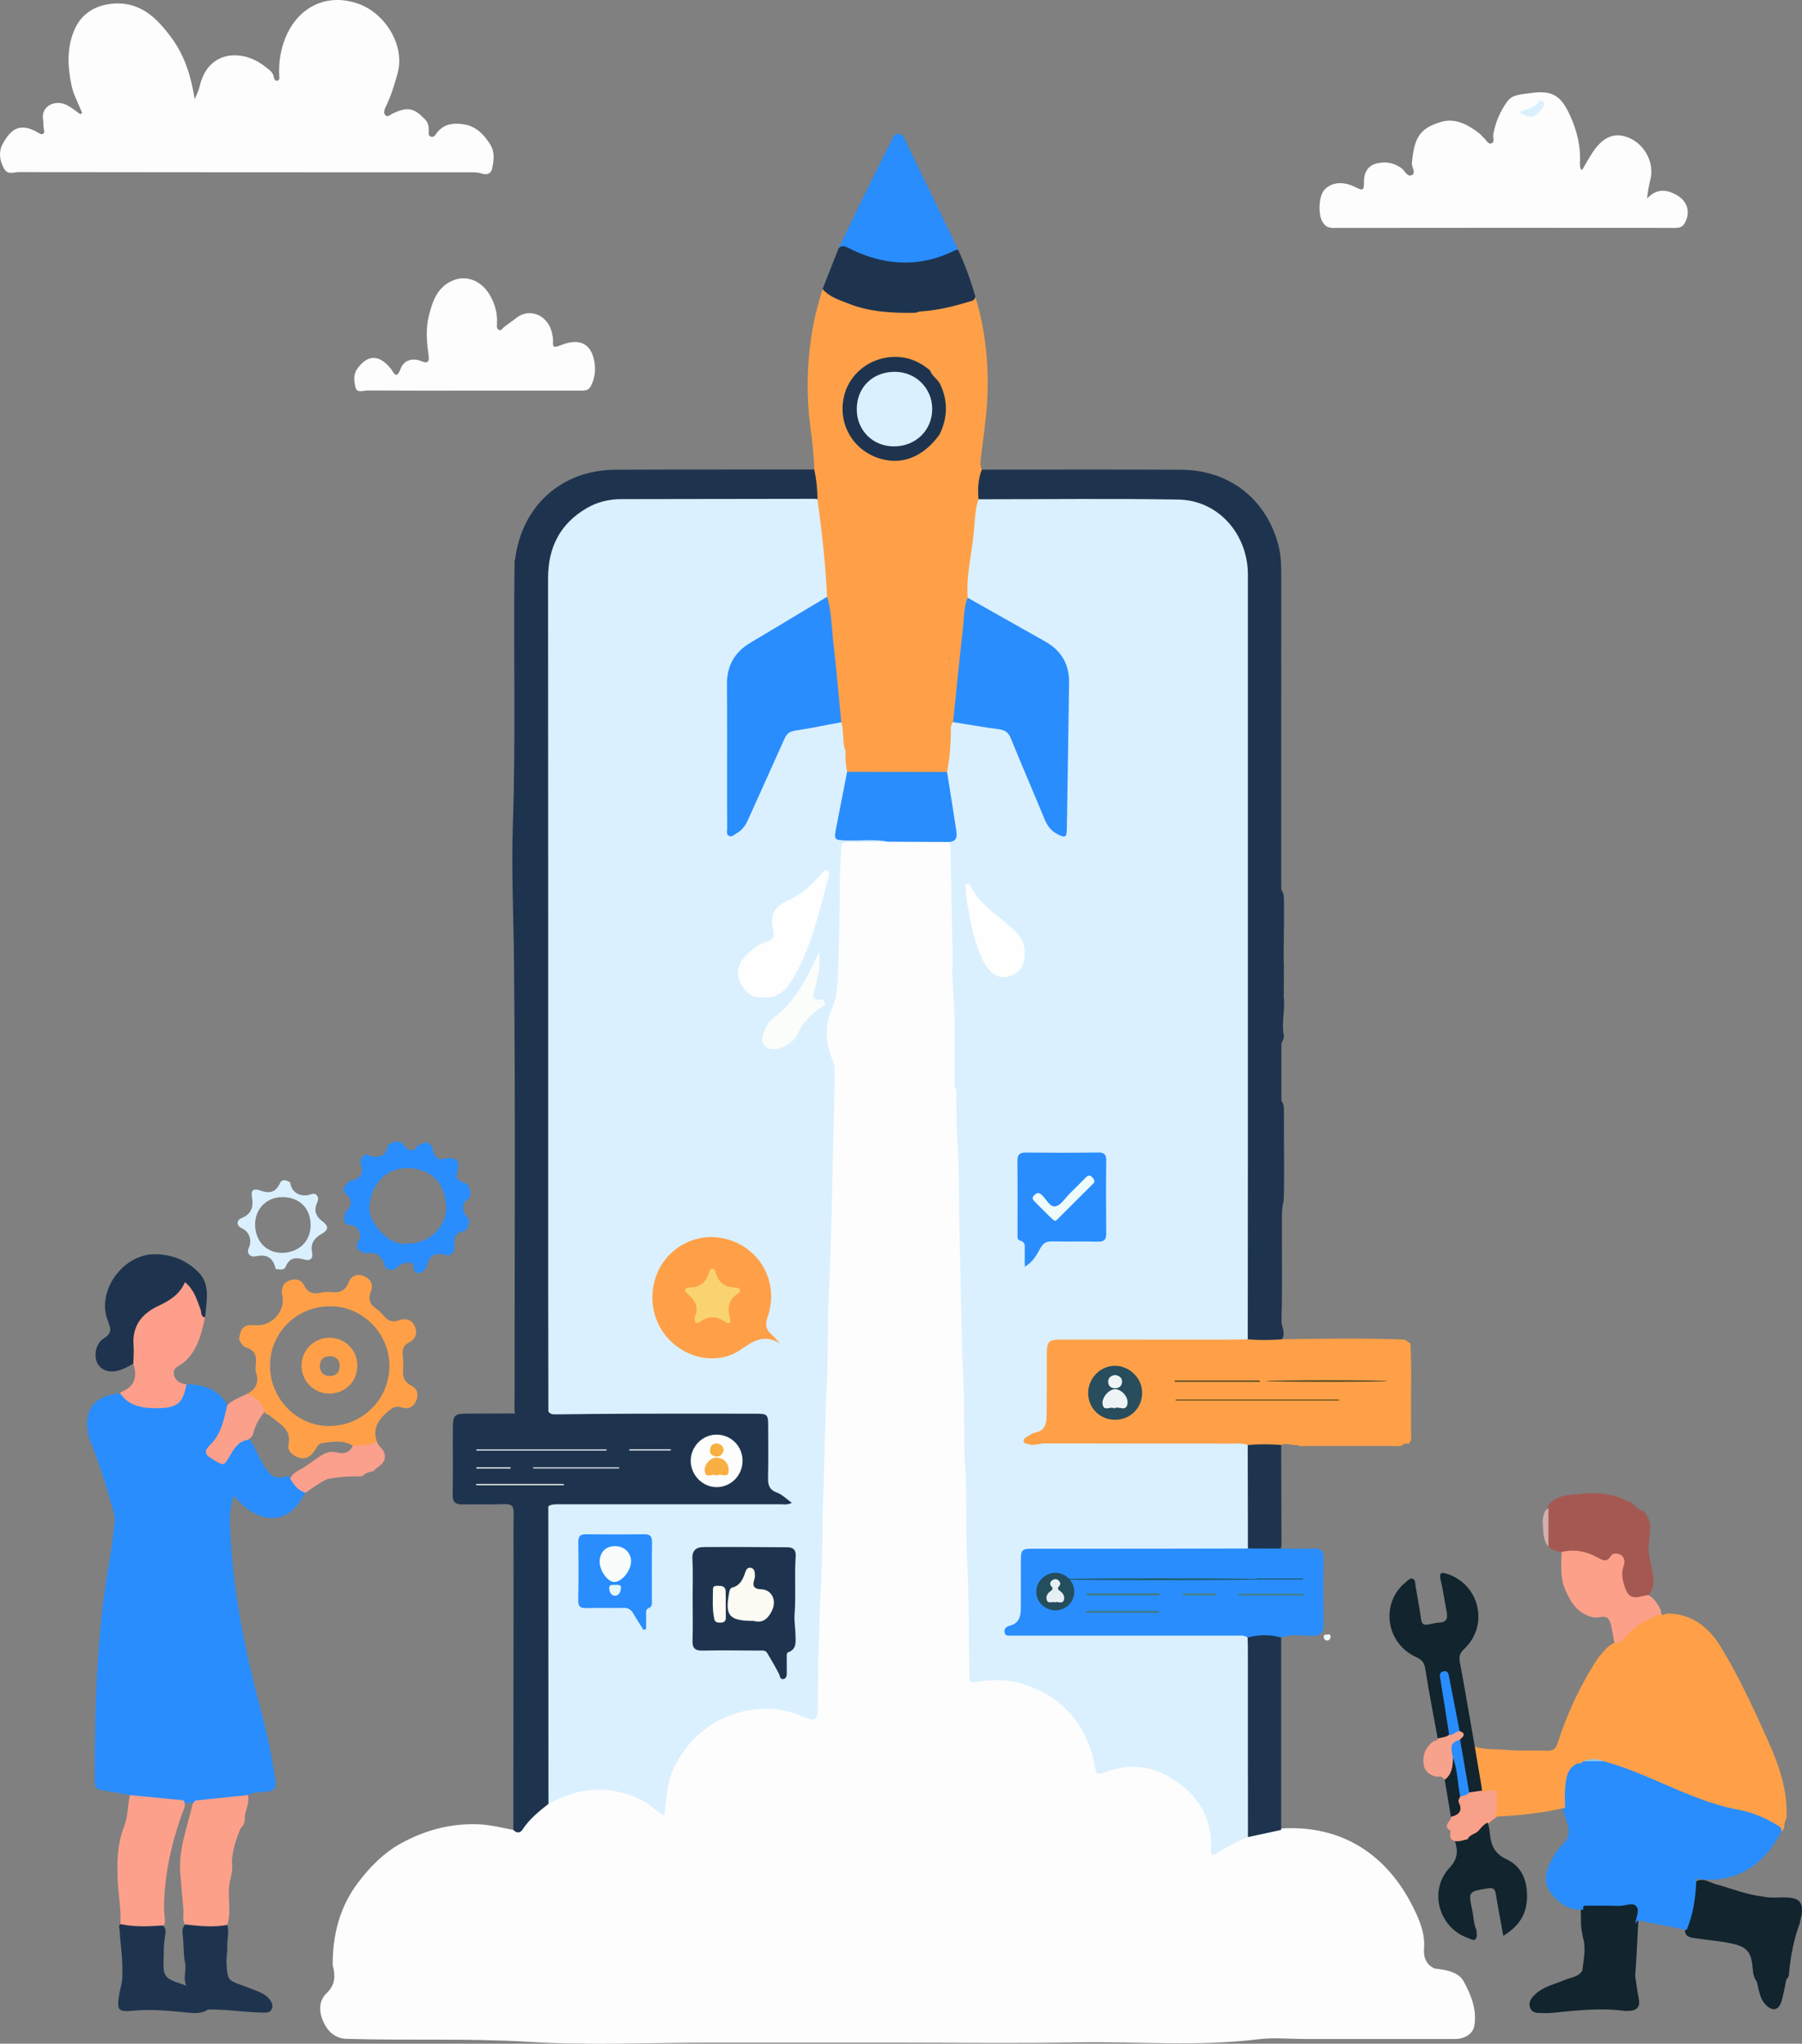 <svg width="523" height="593" viewBox="0 0 523 593" fill="none" xmlns="http://www.w3.org/2000/svg">
<rect x="0" y="0" width="523" height="593" fill="#808080" stroke="none"/>
<g clip-path="url(#clip0_6129_22361)">
<path d="M88.68 433.12C88.397 433.571 88.091 434.011 87.824 434.478C83.096 442.787 75.423 441.547 70.01 436.298C69.319 435.627 68.687 434.902 67.862 434.033C66.915 436.77 66.69 439.357 66.765 442.025C67.295 460.41 70.914 478.28 75.669 495.967C77.447 502.59 78.828 509.311 79.888 516.096C80.258 518.447 79.937 519.767 77.147 519.891C75.423 519.966 73.57 519.961 71.948 520.857C68.821 522.371 65.378 522.156 62.063 522.575C60.398 522.784 58.706 522.795 57.041 523.079C55.761 523.138 54.487 523.224 53.207 523.138C48.003 522.645 42.702 522.8 37.706 520.868C35.083 520.401 32.469 519.848 29.83 519.504C28.122 519.284 27.468 518.656 27.474 516.81C27.533 495.177 28.041 473.583 31.886 452.203C32.518 448.697 32.818 445.128 33.257 441.585C33.423 440.232 33.069 438.998 32.689 437.677C30.729 430.908 28.711 424.166 26.017 417.639C25.68 416.829 25.552 415.911 25.423 415.03C24.523 408.621 27.833 404.869 34.89 404.279C35.559 404.3 36.068 404.665 36.539 405.084C40.201 408.326 44.549 408.17 48.95 407.505C50.964 407.199 52.302 405.916 52.907 403.935C53.164 403.087 53.255 402.153 54.139 401.648C59.076 401.686 63.343 403.049 65.988 407.634C66.299 410.699 65.522 413.533 63.986 416.142C63.22 417.441 62.31 418.659 61.389 419.867C60.184 421.45 61.244 422.261 62.444 423.05C63.632 423.823 64.762 424.553 65.742 422.755C66.47 421.429 67.257 420.119 68.36 419.067C69.383 418.09 70.395 417 72.06 417.467C73.618 418.686 74.041 420.602 74.952 422.218C75.61 423.383 76.172 424.596 76.879 425.739C78.202 427.881 79.792 429.373 82.566 428.466C83.069 428.3 83.626 428.391 84.14 428.59C85.639 430.119 87.245 431.531 88.68 433.12Z" fill="#298DFE"/>
<path d="M23.854 32.787C22.788 30.108 21.348 27.585 20.743 24.713C19.56 19.077 19.367 13.436 21.798 8.224C23.709 4.128 27.366 1.696 32.073 1.133C40.447 0.129 45.449 5.067 49.871 11.106C53.7 16.34 55.488 22.309 56.511 28.831C57.014 27.526 57.678 26.259 57.989 24.907C60.387 14.585 70.368 14.058 76.927 19.324C77.928 20.129 79.214 20.8 79.454 22.309C79.546 22.862 79.829 23.484 80.418 23.409C81.286 23.296 81.066 22.454 81.039 21.879C80.868 18.181 81.382 14.633 82.764 11.165C86.421 1.965 94.902 -2.201 104.144 1.149C111.833 3.935 117.594 13.189 115.415 21.203C114.521 24.488 113.536 27.698 112.063 30.758C111.629 31.665 111.126 32.749 111.913 33.495C112.556 34.102 113.364 33.206 114.06 32.889C118.376 30.924 120.148 31.3 123.318 34.606C124.309 35.637 124.469 36.737 124.437 38.02C124.421 38.611 124.25 39.346 125.026 39.636C125.61 39.856 126.135 39.523 126.418 39.083C128.49 35.879 131.623 35.541 134.905 36.126C138.278 36.727 140.479 39.094 142.257 41.88C143.676 44.108 143.322 46.518 142.851 48.869C142.551 50.366 141.309 50.849 139.944 50.393C138.45 49.889 136.95 50.001 135.446 50.001C92.08 49.991 48.715 50.001 5.349 49.932C3.962 49.932 2.227 50.903 1.108 48.821C-0.145 46.502 -0.412 44 0.696 41.928C2.945 37.72 5.553 35.288 11.036 38.466C11.48 38.724 11.957 39.148 12.503 38.815C13.081 38.455 12.803 37.924 12.711 37.387C12.562 36.512 12.647 35.605 12.503 34.73C11.823 30.645 16.24 28.702 19.613 30.602C20.904 31.327 22.071 32.282 23.297 33.13C23.479 33.018 23.667 32.905 23.854 32.787Z" fill="#FDFDFD"/>
<path d="M236.313 136.236C236.238 131.969 235.702 127.744 235.151 123.525C234.026 114.931 234.182 106.38 235.456 97.803C236.163 93.047 237.298 88.436 238.744 83.873C239.284 83.916 239.782 84.088 240.243 84.362C248.135 89.058 256.777 90.368 265.778 90.019C271.133 90.164 271.159 90.153 272.396 95.435C273.21 98.919 273.381 102.494 273.703 106.048C273.815 107.309 273.51 108.463 272.487 109.107C271.47 109.746 270.715 108.678 269.901 108.205C265.178 104.373 259.947 103.203 254.17 105.377C247.578 107.856 243.878 115.495 245.801 122.478C247.728 129.483 254.802 133.966 261.8 132.683C265.521 132.001 268.761 130.589 270.95 127.304C271.395 126.644 271.925 126.027 272.701 125.694C274.195 125.291 274.27 126.29 274.233 127.31C274.195 128.345 273.954 129.365 274.067 130.412C273.965 137.734 273.14 145.013 272.835 152.318C272.562 158.829 271.823 165.298 271.384 171.793C270.881 179.265 270.367 186.742 269.955 194.219C269.494 202.599 268.595 210.935 268.075 219.303C267.941 220.06 267.802 220.817 267.931 221.59C267.968 222.245 267.893 222.868 267.481 223.41C266.517 224.29 265.312 224.118 264.172 224.124C259.62 224.15 255.075 224.156 250.523 224.124C246.47 224.097 245.945 223.624 245.105 219.529C245.035 219.18 244.853 218.858 244.719 218.53C243.873 215.573 243.825 212.513 243.568 209.48C242.374 201.106 241.828 192.668 240.859 184.273C240.441 180.65 240.141 177.005 239.482 173.414C238.636 163.988 237.657 154.573 236.596 145.168C236.516 142.184 235.595 139.237 236.313 136.236Z" fill="#FFA048"/>
<path d="M236.313 136.236C236.977 139.076 237.218 141.964 237.261 144.868C235.397 146 233.309 145.861 231.274 145.861C214.499 145.882 197.718 146.097 180.948 145.791C169.848 145.587 160.012 154.669 160.034 166.849C160.157 245.928 160.098 325.012 160.082 404.091C160.082 405.954 160.376 407.859 159.557 409.652C156.296 411.89 152.902 411.38 149.469 410.146C149.207 409.088 149.341 408.009 149.341 406.941C149.335 364.283 149.603 321.625 149.175 278.967C149.041 265.676 148.398 252.353 148.854 239.095C149.716 213.984 148.982 188.884 149.335 163.779C149.341 163.247 149.282 162.7 149.517 162.195C151.509 146.725 163.032 136.371 178.555 136.295C197.804 136.209 217.058 136.252 236.313 136.236Z" fill="#1E344E"/>
<path d="M371.946 382.227C371.946 382.785 371.946 383.344 371.941 383.902C372.31 385.577 373.162 387.267 371.834 388.91C368.573 389.903 365.312 389.967 362.062 388.862C361.028 387.434 361.318 385.775 361.312 384.192C361.291 360.053 361.301 335.913 361.296 311.774C361.296 263.496 361.28 215.218 361.312 166.94C361.318 159.108 357.934 153.198 351.583 148.909C348.488 146.821 345.04 145.833 341.233 145.849C324.11 145.914 306.986 145.882 289.863 145.871C287.994 145.871 286.109 145.951 284.294 145.377C282.468 143.208 282.822 138.431 284.958 136.268C304.218 136.268 323.472 136.209 342.732 136.295C356.515 136.354 367.106 144.443 370.859 157.503C371.657 160.278 371.86 163.107 371.86 165.979C371.844 195.743 371.85 225.508 371.85 255.273C371.85 256.255 371.882 257.237 371.903 258.22C372.717 259.293 372.642 260.565 372.653 261.805C372.701 266.427 372.642 271.054 372.562 275.676C372.567 276.518 372.546 277.356 372.573 278.199C372.69 281.344 372.61 284.484 372.589 287.63C372.653 288.134 372.578 288.639 372.578 289.144C373.076 292.853 371.876 296.562 372.594 300.276C372.765 301.173 372.251 302.01 371.903 302.832C371.903 308.355 371.903 313.884 371.903 319.407C372.482 320.148 372.658 321.023 372.648 321.93C372.551 330.766 372.872 339.601 372.567 348.437C372.091 350.074 372.064 351.749 372.053 353.439C371.989 363.037 372.225 372.635 371.946 382.227Z" fill="#1E344E"/>
<path d="M459.165 49.378C460.241 47.553 461.178 45.776 462.292 44.123C465.424 39.459 468.915 38.202 473.092 40.13C477.557 42.196 480.127 47.355 479.014 52.003C478.607 53.699 478.248 55.406 478.044 57.623C480.673 54.735 483.474 54.88 486.387 56.453C489.685 58.235 490.665 61.316 489.133 64.435C488.47 65.782 487.607 66.131 486.199 66.131C453.093 66.099 419.986 66.094 386.88 66.142C385.407 66.142 384.567 65.562 383.86 64.43C382.527 62.293 382.741 57.027 384.267 55.218C386.205 52.916 389.594 52.492 393 54.134C395.768 55.465 395.843 55.465 395.881 52.336C395.902 50.076 397.069 48.246 398.863 47.639C401.487 46.753 404.303 47.006 406.75 48.809C407.762 49.555 408.442 51.536 409.856 50.758C411.018 50.119 409.674 48.535 409.786 47.306C410.429 40.188 411.89 37.231 418.209 35.379C422.433 34.139 425.978 36.157 429.249 38.627C429.742 39.002 430.117 39.534 430.593 39.936C431.322 40.553 431.873 41.906 432.816 41.622C433.956 41.284 433.217 39.904 433.388 39.002C434.042 35.459 435.428 32.164 437.543 29.34C439.053 27.322 441.886 27.365 444.162 27.021C450.576 26.05 453.152 27.778 455.807 33.785C457.708 38.079 458.806 42.486 458.56 47.204C458.533 47.736 458.602 48.273 458.672 48.798C458.683 48.927 458.87 49.045 459.165 49.378Z" fill="#FDFDFD"/>
<path d="M136.94 113.336C126.863 113.336 116.786 113.368 106.709 113.293C105.509 113.282 103.614 114.141 103.202 112.472C102.779 110.765 102.457 108.768 103.662 107.05C106.596 102.858 110.034 102.772 113.364 106.911C114.43 108.237 115.003 110.325 116.304 106.927C117.257 104.447 119.827 103.738 122.36 104.823C124.362 105.676 124.609 104.629 124.4 103.169C123.859 99.358 123.511 95.558 124.432 91.773C125.508 87.377 126.932 83.174 131.65 81.301C135.537 79.755 139.847 81.558 142.193 85.654C143.644 88.188 144.409 90.882 144.243 93.829C144.206 94.527 144.061 95.407 144.843 95.74C145.534 96.035 145.86 95.209 146.337 94.855C147.547 93.958 148.784 93.089 149.973 92.165C153.844 89.154 159.332 91.564 160.285 97.013C160.392 97.624 160.548 98.252 160.505 98.859C160.355 100.899 160.778 100.952 162.722 100.174C167.621 98.22 171.631 99.047 172.574 105.333C172.922 107.641 172.574 109.917 171.476 112.042C170.684 113.572 169.275 113.325 167.974 113.325C157.629 113.341 147.285 113.336 136.94 113.336Z" fill="#FDFDFD"/>
<path d="M284.958 136.261C283.844 139.042 283.758 141.941 283.994 144.877C284.636 148.189 283.683 151.399 283.367 154.646C282.768 160.905 281.67 167.116 281.359 173.407C279.994 183.831 278.886 194.282 277.863 204.744C277.708 206.344 277.467 207.927 277.162 209.505C276.508 213.215 276.883 217.01 276.23 220.719C276 222.045 275.978 223.414 274.725 224.288C273.735 224.788 272.664 224.777 271.598 224.782C264.145 224.798 256.692 224.798 249.238 224.782C248.173 224.777 247.102 224.782 246.111 224.278C244.275 222.367 244.13 220.273 245.431 218.019C245.597 218.319 245.876 218.599 245.918 218.915C246.497 223.376 246.491 223.381 251.091 223.381C255.605 223.381 260.118 223.403 264.627 223.365C265.559 223.36 266.597 223.709 267.384 222.845C268.552 221.771 270.035 222.297 271.481 222.066C270.046 221.75 268.541 222.329 267.379 221.24C266.838 220.88 266.838 220.52 267.379 220.166C268.691 219.06 270.276 219.543 271.754 219.409C272.364 219.355 273.146 219.533 273.478 218.926C273.89 218.18 273.103 217.842 272.648 217.487C271.786 216.816 271.491 215.899 271.502 214.884C271.529 211.926 271.24 208.996 270.95 206.059C270.774 204.261 270.972 202.474 271.93 200.869C272.787 199.441 273.124 197.9 273.076 196.247C273.065 195.801 273.087 195.345 273.183 194.91C273.446 193.762 273.713 192.404 275.218 192.543C276.851 192.693 276.396 194.148 276.348 195.49C277.322 189.306 277.204 183.289 278.34 177.191C276.947 179.607 276.476 182.001 276.776 184.561C276.883 185.447 276.969 186.349 276.969 187.234C276.969 188.592 277.644 190.718 275.973 190.96C274.217 191.212 275.068 188.909 274.484 187.884C272.15 183.799 273.654 179.472 275.106 176.016C276.931 171.662 276.653 167.159 277.901 162.864C278.05 162.349 278.013 161.592 278.447 161.399C281.483 160.079 280.187 157.706 279.828 155.655C279.507 153.82 278.484 152.236 277.467 150.663C277.858 152.918 279.33 154.936 278.773 157.336C278.083 160.293 277.911 163.331 277.274 166.284C276.899 168.039 276.883 169.837 276.396 171.56C276.15 172.441 275.732 173.385 274.704 173.407C273.729 173.428 273.547 172.414 273.306 171.678C272.68 169.784 272.621 168.001 273.317 165.962C274.923 161.265 276.412 156.434 273.59 151.587C273.167 150.862 273.162 150.025 273.419 149.236C274.624 145.559 274.088 141.785 274.019 138.049C273.981 136.176 273.654 134.329 274.249 132.472C274.581 131.441 274.329 130.518 273.274 129.97C273.258 128.924 273.28 127.909 273.654 126.884C274.051 125.805 273.226 126.052 272.632 126.154C272.091 125.236 272.701 124.463 272.91 123.626C274.12 118.816 274.329 114.151 270.843 110.045C270.228 109.326 269.424 108.617 269.922 107.474C270.651 107.952 271.379 108.429 272.219 108.982C273.708 106.363 272.653 103.684 272.439 101.118C272.187 98.059 271.422 95.042 271.036 91.988C270.913 90.995 270.495 90.801 269.698 90.791C268.364 90.775 267.031 90.753 265.698 90.737C265.783 89.771 266.565 89.647 267.245 89.604C272.712 89.277 277.922 87.817 283.089 86.115C286.082 96.013 287.062 106.164 286.51 116.438C286.221 121.747 285.37 127.029 284.743 132.321C284.604 133.658 284.337 134.973 284.958 136.261Z" fill="#FFA048"/>
<path d="M243.381 72.068C245.41 67.854 247.418 63.63 249.474 59.426C252.044 54.177 254.641 48.943 257.243 43.704C257.64 42.91 258.111 42.153 258.502 41.358C259.032 40.269 259.198 38.718 260.826 38.841C262.303 38.959 262.625 40.457 263.149 41.536C268.156 51.847 273.125 62.18 278.104 72.513C277.489 73.324 276.605 73.748 275.711 74.134C266.742 78.015 257.774 77.811 248.875 73.963C247.075 73.19 245.308 72.427 243.381 72.068Z" fill="#298DFE"/>
<path d="M243.381 72.07C244.173 71.173 245.014 71.318 245.988 71.823C256.306 77.121 266.737 77.867 277.312 72.563C277.526 72.456 277.836 72.531 278.099 72.52C280.123 76.922 281.788 81.458 283.105 86.122C282.853 87.357 281.767 87.368 280.878 87.641C276.412 89.005 271.888 90.079 267.202 90.368C266.699 90.401 266.212 90.615 265.714 90.749C259.101 90.873 252.537 90.572 246.293 88.103C243.605 87.04 240.741 86.198 238.733 83.873C240.286 79.939 241.833 76.004 243.381 72.07Z" fill="#1E344E"/>
<path d="M37.701 520.867C42.873 521.366 48.04 521.866 53.213 522.365C54.096 523.497 53.47 524.614 53.079 525.666C50.337 533.079 48.453 540.669 47.821 548.576C47.628 550.991 47.499 553.38 47.73 555.79C47.847 557.009 48.179 558.302 46.991 559.258C43.746 560.052 40.469 559.725 37.208 559.489C36.325 559.424 35.468 559.102 34.932 558.281C35.222 554.438 34.477 550.648 34.236 546.831C33.872 541.099 33.894 535.425 36.009 530.009C37.165 527.035 37.042 523.895 37.701 520.867Z" fill="#FDA08B"/>
<path d="M54.128 401.663C53.138 407.171 51.451 408.561 45.7 408.598C41.513 408.625 37.524 408.147 34.879 404.288C34.981 404.143 35.061 403.923 35.2 403.869C39.163 402.345 39.912 399.457 38.686 395.71C36.86 388.308 38.102 382.124 44.983 378.646C47.88 377.18 50.605 375.554 52.474 372.795C53.491 371.297 54.546 371.678 55.504 372.806C57.394 375.033 58.428 377.68 59.033 380.508C59.161 381.115 59.113 381.759 59.525 382.285C58.706 385.629 58.064 389.027 56.173 392.012C55.156 393.617 53.941 395.023 52.345 396.011C51.253 396.687 50.176 397.159 50.476 398.786C50.76 400.316 51.708 401.073 53.079 401.47C53.421 401.561 53.78 401.599 54.128 401.663Z" fill="#FD9F8A"/>
<path d="M59.525 382.275C58.139 382.044 58.513 380.74 58.203 379.929C57.137 377.117 56.334 374.18 53.684 372.033C52.163 375.592 49.223 377.39 46.064 378.866C41.047 381.207 38.252 384.825 38.777 390.627C38.927 392.302 38.729 394.014 38.686 395.705C37.743 396.194 36.822 396.736 35.848 397.16C32.582 398.577 29.851 398.067 28.427 395.829C27.142 393.805 27.586 389.967 30.076 388.384C32.625 386.763 32.186 385.533 31.27 383.193C27.913 374.599 35.714 363.906 44.86 363.928C49.882 363.939 54.005 365.613 57.523 369.059C59.504 371.003 60.12 373.493 60.055 376.15C60.007 378.195 59.713 380.235 59.525 382.275Z" fill="#1E344E"/>
<path d="M34.927 558.281C39.029 559.188 43.162 558.979 47.301 558.689C48.196 559.532 48.115 560.643 47.928 561.668C47.462 564.213 47.542 566.773 47.467 569.334C47.355 573.102 47.955 573.966 51.408 575.254C52.233 575.56 53.106 575.732 53.903 576.113C54.407 576.059 54.069 576.854 54.664 576.811C57.555 576.602 60.763 580.209 60.291 583.102C58.364 584.439 56.179 584.143 54.075 583.934C48.843 583.419 43.65 582.903 38.365 583.451C34.354 583.864 33.915 583.15 34.526 579.135C34.842 577.026 35.645 574.991 35.489 572.812C35.688 568.518 34.938 564.277 34.718 560.01C34.681 559.414 34.29 558.786 34.927 558.281Z" fill="#1E344E"/>
<path d="M71.942 404.332C72.547 404.874 73.308 404.584 73.988 404.729C76.103 405.175 77.286 407.338 76.745 409.7C75.225 411.498 74.132 413.5 73.533 415.803C73.319 416.619 72.735 417.381 71.873 417.778C68.965 418.278 67.777 420.645 66.465 422.84C64.88 425.492 64.933 425.438 61.068 423.001C58.861 421.611 59.863 420.355 61.051 419.179C64.275 415.991 64.971 411.761 65.983 407.649C67.728 406.114 69.892 405.325 71.942 404.332Z" fill="#FAA08B"/>
<path d="M416.302 571.164C419.574 571.572 423.279 572.055 424.869 575.008C426.963 578.889 428.73 583.221 427.873 587.917C427.472 590.134 425.073 591.627 422.353 591.627C407.816 591.632 393.278 591.627 378.741 591.627C374.195 591.627 369.585 591.154 365.109 591.712C347.578 593.892 330.01 592.298 312.469 592.62C294.725 592.942 276.975 592.689 259.225 592.689C241.566 592.689 223.907 592.689 206.248 592.689C188.589 592.689 170.876 593.537 153.287 592.453C135.682 591.369 118.114 592.131 100.546 591.584C97.43 591.487 95.261 589.614 93.954 586.865C92.557 583.924 92.396 580.601 94.731 578.4C97.462 575.829 97.317 573.215 96.562 570.177C96.503 561.481 98.629 553.252 103.828 546.381C107.282 541.813 111.33 537.572 116.695 534.69C123.795 530.873 131.125 528.995 139.108 529.344C142.471 529.489 145.705 530.353 148.987 530.97C149.33 530.954 149.673 530.895 150.015 530.873C150.856 530.707 151.424 530.143 151.89 529.489C153.972 526.558 156.826 524.48 159.67 522.382C170.882 516.241 181.548 517.465 191.727 524.921C192.573 523.691 192.514 522.398 192.61 521.195C193.585 508.737 204.684 497.04 218.113 495.333C223.302 494.673 228.222 495.328 233.063 497.19C235.804 498.242 236.35 497.84 236.559 494.925C236.607 494.211 236.618 493.492 236.597 492.778C236.243 482.23 237.025 471.699 237.25 461.156C237.523 448.391 237.876 435.621 238.283 422.857C238.712 409.464 239.044 396.077 239.376 382.678C239.67 370.896 239.986 359.108 240.468 347.331C240.939 335.817 240.795 324.287 241.416 312.784C241.528 310.712 241.084 308.747 240.463 306.745C238.862 301.56 238.867 296.369 241.116 291.302C242.38 288.452 242.465 285.349 242.422 282.354C242.272 271.623 243.258 260.925 243.07 250.195C242.958 243.818 243.375 243.587 249.694 243.566C252.457 243.555 255.225 243.662 257.988 243.475C262.667 243.442 267.347 243.453 272.022 243.464C273.168 243.469 274.324 243.426 275.395 243.963C276.23 244.489 276.477 245.321 276.573 246.234C276.632 246.765 276.707 247.296 276.696 247.828C276.509 257.952 277.558 268.054 277.312 278.178C276.857 286.53 278.265 294.829 277.949 303.186C277.788 307.427 277.376 311.705 278.104 315.946C278.458 322.274 278.849 328.624 278.822 334.953C278.768 349.264 279.363 363.558 279.577 377.864C279.786 392.153 280.235 406.453 280.642 420.742C280.889 429.325 280.733 437.908 281.092 446.48C281.617 459.073 282.099 471.661 282.126 484.265C282.131 487.126 282.543 487.48 285.504 487.088C299.56 485.236 312.346 493.685 317.213 506.89C317.647 508.071 317.909 509.289 318.166 510.519C318.841 513.782 318.889 513.793 322 512.95C325.213 512.075 328.447 511.678 331.793 512.177C342.727 513.798 352.424 523.885 352.253 534.685C352.22 536.596 352.879 536.74 354.496 535.946C356.895 534.771 359.144 533.278 361.709 532.441C364.991 531.646 368.236 530.648 371.652 530.557C389.391 529.408 402.568 538.056 410.263 553.638C412.03 557.219 413.647 561.089 413.304 565.415C413.1 567.788 413.839 570.01 416.302 571.164Z" fill="#FDFDFD"/>
<path d="M149.507 531.399C149.335 531.254 149.159 531.104 148.987 530.959C149.009 505.29 149.035 479.621 149.051 453.952C149.057 449.035 148.966 444.113 149.084 439.196C149.132 437.162 148.639 436.335 146.428 436.437C142.423 436.619 138.396 436.415 134.386 436.523C132.26 436.582 131.334 435.959 131.376 433.64C131.5 427.204 131.392 420.763 131.435 414.321C131.462 410.596 131.933 410.188 135.606 410.177C140.067 410.167 144.527 410.145 148.987 410.129C149.185 410.14 149.383 410.151 149.581 410.161C152.767 409.914 156.039 410.945 159.155 409.56C161.104 409.238 163.069 409.324 165.029 409.324C182.511 409.302 199.988 409.313 217.47 409.313C218.274 409.313 219.077 409.297 219.88 409.367C222.734 409.614 223.682 410.516 223.762 413.409C223.89 417.966 223.901 422.529 223.767 427.086C223.687 429.754 224.329 431.692 226.873 433.001C228.169 433.672 230.46 434.408 229.877 436.211C229.336 437.897 227.076 437.317 225.529 437.317C205.642 437.349 185.751 437.339 165.864 437.333C163.632 437.333 161.404 437.376 159.182 437.548C157.137 437.408 155.091 437.344 153.04 437.349C151.231 437.349 150.449 438.181 150.481 439.958C150.497 440.94 150.465 441.923 150.465 442.905C150.465 470.786 150.47 498.666 150.444 526.547C150.438 528.205 150.861 529.987 149.507 531.399Z" fill="#1E344E"/>
<path d="M56.784 522.429C61.839 521.903 66.893 521.377 71.948 520.846C72.462 523.068 71.305 525.049 71.032 527.158C71.209 528.479 70.802 529.585 69.833 530.486C68.516 533.584 67.514 536.761 67.284 540.143C67.643 542.033 67.198 543.917 66.781 545.672C65.86 549.553 67.064 553.466 66.277 557.309C66.176 557.712 66.079 558.12 65.978 558.522C65.71 559.022 65.271 559.376 64.741 559.414C61.084 559.666 57.394 560.278 53.877 558.608C52.758 557.288 53.362 555.688 53.239 554.228C52.956 550.766 52.661 547.304 52.35 543.847C51.713 536.761 54.316 530.336 55.847 523.68C55.981 523.143 56.366 522.773 56.784 522.429Z" fill="#FCA08A"/>
<path d="M53.801 558.398C57.855 558.876 61.908 559.295 65.977 558.527C66.641 560.927 65.71 563.326 65.993 565.72C65.672 567.948 65.64 570.175 66.004 572.398C65.945 572.553 65.977 572.693 66.1 572.806C66.224 574.421 67.428 574.996 68.697 575.479C70.689 576.236 72.703 576.939 74.684 577.728C76.006 578.259 77.264 578.93 78.196 580.074C78.839 580.868 79.294 581.743 78.935 582.774C78.534 583.922 77.468 584.024 76.504 583.992C74.287 583.928 72.071 583.788 69.859 583.595C66.673 583.316 63.498 582.988 60.296 583.09C59.889 580.262 57.512 577.873 54.481 577.191C54.353 577.164 54.321 576.73 54.24 576.483C52.918 574.26 54.197 571.845 53.71 569.499C53.159 566.847 53.373 564.056 53.02 561.34C52.875 560.309 52.88 559.204 53.801 558.398Z" fill="#1E344E"/>
<path d="M102.559 419.179C104.733 418.046 107.1 418.416 109.402 418.336C109.782 419.785 111.512 420.419 111.635 422.029C112.154 424.729 109.654 425.368 108.374 426.844C107.421 427.053 106.462 427.263 105.675 427.896C105.274 428.304 104.76 428.438 104.224 428.411C101.135 428.266 98.088 428.605 95.058 429.141C92.766 430.204 90.747 431.702 88.68 433.124C86.474 432.555 85.329 430.816 84.199 429.055C84.975 427.257 86.78 426.688 88.236 425.738C89.805 424.718 91.304 423.596 92.852 422.55C94.335 421.551 95.952 420.977 97.649 421.417C99.994 422.018 101.606 421.433 102.559 419.179Z" fill="#FAA08C"/>
<path d="M474.585 573.364C474.922 575.565 475.19 577.776 475.624 579.956C476.116 582.457 474.965 583.418 472.657 583.471C472.299 583.477 471.94 583.525 471.587 583.477C464.535 582.532 457.531 583.343 450.528 584.04C449.553 584.137 448.568 584.132 447.588 584.1C446.26 584.062 444.745 584.169 444.124 582.661C443.444 580.997 444.445 579.698 445.575 578.651C448.006 576.397 451.24 575.742 454.174 574.486C455.925 573.734 458.067 573.691 459.234 571.823C459.582 568.586 460.417 565.355 459.4 562.091C459.105 560.47 458.763 558.855 458.859 557.191C458.806 556.09 458.779 554.995 458.838 553.895C458.913 552.402 460.053 552.263 461.119 552.204C465.295 551.978 469.482 552.29 473.664 551.952C475.121 551.833 475.677 552.757 475.87 554.077C476.084 555.537 475.458 556.89 475.447 558.312C475.174 563.331 474.965 568.35 474.585 573.364Z" fill="#12242E"/>
<path d="M518.459 574.357C518.01 576.434 517.672 578.544 517.083 580.583C516.275 583.38 514.395 583.745 512.398 581.625C510.631 579.751 510.513 577.255 509.865 574.958C508.72 573.541 508.784 571.807 508.586 570.132C508.152 566.445 506.84 564.942 503.237 564.077C499.424 563.165 495.5 562.961 491.639 562.333C490.236 562.102 488.951 561.818 489.064 559.96C490.482 555.403 490.922 550.631 492.041 546.004C494.552 544.522 496.57 546.611 498.835 546.938C503.124 548.205 507.317 549.842 511.815 550.325C514.706 551.001 517.688 550.132 520.58 550.819C522.721 551.372 523.134 552.945 522.968 554.872C522.871 556.01 522.502 557.094 522.304 558.21C520.687 562.553 519.803 567.057 519.321 571.657C519.22 572.607 519.321 573.643 518.459 574.357Z" fill="#12242E"/>
<path d="M159.134 437.033C160.274 436.362 161.538 436.48 162.78 436.48C183.994 436.48 205.203 436.485 226.418 436.469C227.451 436.469 228.533 436.737 229.812 436.056C228.302 434.977 227.049 433.662 225.518 433.098C223.301 432.282 222.862 430.908 222.91 428.793C223.028 423.79 222.953 418.787 222.948 413.785C222.943 410.397 222.761 410.199 219.264 410.199C207.677 410.188 196.09 410.167 184.503 410.199C176.664 410.22 168.831 410.301 160.992 410.392C160.194 410.403 159.616 410.199 159.155 409.576C159.134 398.041 159.102 386.511 159.102 374.975C159.096 305.945 159.128 236.915 159.064 167.884C159.053 158.861 162.502 151.985 170.303 147.428C173.366 145.64 176.734 144.83 180.278 144.824C199.008 144.792 217.738 144.76 236.468 144.738C236.73 144.738 236.993 144.83 237.255 144.878C238.529 154.277 239.616 163.692 240.045 173.172C239.766 174.519 238.529 174.852 237.582 175.432C231.413 179.194 225.25 182.968 219.012 186.613C214.113 189.479 211.714 193.441 211.827 199.34C212.073 212.298 211.891 225.261 211.923 238.224C211.923 239.233 211.409 240.753 212.576 241.123C213.894 241.542 214.825 240.232 215.468 239.18C217.342 236.12 218.509 232.717 220.024 229.486C222.338 224.552 224.581 219.587 226.76 214.59C227.671 212.502 229.143 211.396 231.397 211.085C234.84 210.602 238.262 209.957 241.672 209.292C242.492 209.131 243.423 208.717 244.162 209.576C245.051 212.325 244.344 215.309 245.437 218.025C245.303 220.022 245.442 222.003 245.87 223.957C246.47 225.454 246.095 226.947 245.817 228.433C245.121 232.207 244.173 235.927 243.563 239.711C243.091 242.621 243.322 242.937 246.341 242.986C249.19 243.034 252.039 242.937 254.882 243.029C255.953 243.066 257.275 242.744 257.789 244.231C254.047 244.269 250.304 244.322 246.556 244.333C245.137 244.338 244.146 244.231 244.135 246.389C244.13 248.117 243.878 249.921 243.846 251.698C243.643 262.412 243.632 273.131 243.156 283.835C243.022 286.776 242.775 289.761 241.41 292.794C239.386 297.297 239.509 302.434 241.501 307.217C241.962 308.317 242.245 309.375 242.24 310.567C242.176 321.549 241.753 332.526 241.549 343.509C241.335 354.916 240.976 366.333 240.473 377.734C240.141 385.238 240.409 392.732 240.023 400.22C239.397 412.341 239.3 424.472 238.861 436.587C238.62 443.189 238.776 449.797 238.428 456.389C237.753 469.309 237.394 482.235 237.367 495.177C237.357 499.273 236.768 499.697 232.95 498.049C226.91 495.445 220.72 495.139 214.515 496.878C206.365 499.154 200.315 504.206 196.208 511.678C193.632 516.369 193.397 521.506 192.824 526.836C190.446 525.575 188.701 523.54 186.356 522.381C177.093 517.802 168.06 518.452 159.171 523.417C158.223 522.392 158.357 521.093 158.352 519.864C158.331 493.448 158.331 467.033 158.352 440.618C158.357 439.368 158.224 438.079 159.134 437.033Z" fill="#DAF0FE"/>
<path d="M244.163 209.559C239.702 210.386 235.258 211.309 230.777 211.996C229.154 212.243 228.319 212.909 227.66 214.39C224.201 222.217 220.608 229.984 217.133 237.805C216.378 239.501 215.415 240.908 213.771 241.799C213.086 242.169 212.475 242.947 211.618 242.555C210.681 242.126 211.056 241.144 211.051 240.403C211.013 235.851 211.029 231.294 211.024 226.742C211.019 217.364 211.067 207.987 210.981 198.614C210.933 193.182 213.203 189.215 217.83 186.472C225.251 182.065 232.645 177.599 240.05 173.16C241.325 177.347 241.33 181.716 241.823 186.011C242.722 193.848 243.397 201.712 244.163 209.559Z" fill="#298DFE"/>
<path d="M273.285 129.976C274.87 129.391 275.856 130.282 275.32 131.597C273.628 135.725 275.438 139.864 274.918 143.975C274.688 145.811 275.106 147.711 274.062 149.451C273.553 150.299 273.751 151.254 274.538 151.871C275.914 152.95 276.268 154.421 275.92 155.951C275.058 159.703 276.032 163.745 273.601 167.315C272.434 169.032 274.008 171.169 274.576 173.187C276.621 171.781 275.845 169.639 276.214 167.921C277.039 164.121 277.531 160.245 278.072 156.391C278.26 155.06 278.174 153.734 277.001 152.703C276.386 152.156 276.225 151.27 276.295 150.481C276.348 149.923 276.332 149.129 277.082 148.919C277.912 148.683 278.185 149.408 278.383 149.966C279.32 152.628 281.065 155.044 281.055 157.996C281.049 159.494 282.383 161.866 279.052 161.577C278.511 161.528 278.656 162.076 278.64 162.387C278.431 165.753 277.071 168.989 277.547 172.436C277.687 173.466 277.548 174.411 276.284 174.728C276.054 174.787 275.69 175.093 275.711 175.232C276.23 178.448 273.585 181.191 274.319 184.395C274.801 186.494 275.738 188.491 275.411 191.448C277.349 188.974 276.278 186.907 276.005 185.254C275.443 181.829 276.937 178.995 277.617 175.925C277.724 175.436 278.003 175.114 278.549 175.254C279.095 175.393 279.175 175.882 279.138 176.317C278.999 177.814 278.79 179.312 278.634 180.809C278.04 186.43 277.462 192.055 276.835 198.056C275.679 196.747 275.395 195.635 275.877 194.256C276.048 193.773 276.011 193.134 275.325 192.957C274.656 192.785 274.158 193.338 274.19 193.794C274.501 197.729 272 201.03 271.743 204.766C271.497 208.303 272.552 211.846 272.209 215.421C272.097 216.618 272.916 216.903 273.778 217.225C274.651 217.552 274.977 218.207 274.849 219.136C274.683 220.306 273.794 220.156 273.012 220.166C271.138 220.182 269.264 220.172 267.396 220.172C267.722 210.579 268.777 201.041 269.478 191.47C269.709 188.367 269.885 185.233 269.944 182.151C270.126 172.801 271.374 163.53 271.791 154.201C272.14 146.117 273.007 138.06 273.285 129.976Z" fill="#FFA048"/>
<path d="M269.939 107.48C270.474 109.155 272.155 109.955 272.9 111.538C275.229 116.493 275.02 121.329 272.648 126.16C267.947 132.553 261.928 134.985 255.503 133.096C247.568 130.755 243.043 122.94 244.982 114.92C246.866 107.121 254.823 102.247 262.897 103.873C265.607 104.421 267.856 105.773 269.939 107.48Z" fill="#1E344E"/>
<path d="M265.757 158.64C265.939 160.761 264.691 162.827 265.532 164.985C265.607 165.178 265.516 165.608 265.366 165.699C263.54 166.805 261.538 165.645 259.567 166.096C258.534 166.333 258.229 164.502 258.255 163.284C258.293 161.786 258.025 160.245 259.444 159.102C260.461 158.281 260.295 157.615 258.957 157.363C257.217 157.035 257.602 155.999 258.255 155.012C259.417 153.251 261.088 152.677 263.128 153.144C265.05 153.584 265.479 155.13 265.73 156.762C265.832 157.379 265.752 158.012 265.757 158.64Z" fill="#FFA048"/>
<path d="M267.385 221.229C268.991 221.235 270.597 221.213 272.198 221.256C272.825 221.272 273.558 221.428 273.489 222.249C273.425 222.979 272.691 222.813 272.204 222.823C270.597 222.85 268.991 222.834 267.39 222.834C267.39 222.303 267.385 221.766 267.385 221.229Z" fill="#FFA048"/>
<path d="M362.196 533.053C359.101 534.185 356.225 535.796 353.457 537.535C351.717 538.63 351.358 538.243 351.444 536.402C351.862 527.041 347.353 520.39 339.659 515.774C334.063 512.413 327.97 511.715 321.716 513.9C318.252 515.113 318.252 515.14 317.636 511.834C315.425 499.938 307.163 491.232 295.613 488.285C291.549 487.249 287.346 487.34 283.212 488.076C281.67 488.349 281.263 487.796 281.322 486.444C281.328 486.267 281.322 486.084 281.322 485.907C281.135 474.661 281.263 463.394 280.658 452.17C280.187 443.415 280.744 434.655 280.118 425.943C279.55 418.079 280.026 410.231 279.657 402.389C278.945 387.321 278.891 372.243 278.468 357.176C278.254 349.591 278.484 342.001 278.029 334.432C277.66 328.372 277.542 322.312 277.542 316.246C277.414 312.945 276.369 309.558 278.613 306.482C279.068 305.859 278.87 304.915 278.87 304.109C278.875 300.889 278.881 297.668 278.87 294.447C278.865 293.551 279.068 292.51 278.575 291.812C275.92 288.043 276.942 283.771 276.76 279.664C276.739 279.138 276.862 278.585 276.498 278.118C276.289 267.27 276.086 256.422 275.855 245.568C275.845 245.144 275.593 244.725 275.448 244.306C276.755 242.723 276.857 240.973 276.434 239.014C275.572 234.988 275.143 230.892 274.586 226.818C274.458 225.868 274.121 224.864 274.865 223.989C275.614 220.221 275.914 216.415 275.979 212.577C275.995 211.525 275.775 210.403 276.621 209.518C277.082 208.911 277.735 209.04 278.34 209.115C282.495 209.625 286.596 210.494 290.757 211.015C293.048 211.305 293.798 213.318 294.542 215.138C297.525 222.406 300.705 229.588 303.666 236.861C304.346 238.536 305.16 240.114 306.815 241.059C308.1 241.789 308.833 241.531 308.908 239.964C308.919 239.695 308.94 239.427 308.93 239.159C308.576 225.583 309.728 212.035 309.513 198.46C309.428 193.221 307.356 189.356 302.895 186.736C296.748 183.124 290.419 179.833 284.24 176.275C282.955 175.534 281.413 175.067 280.856 173.44C280.38 166.935 282.067 160.633 282.661 154.224C282.95 151.094 282.939 147.9 283.989 144.867C303.334 144.867 322.685 144.621 342.026 144.953C353.554 145.152 362.185 154.927 362.185 166.79C362.196 219.631 362.19 272.466 362.185 325.307C362.18 346.408 362.158 367.503 362.142 388.604C360.927 389.893 359.326 389.522 357.859 389.528C342.347 389.56 326.835 389.544 311.323 389.549C310.788 389.549 310.252 389.549 309.717 389.549C304.994 389.581 304.652 389.909 304.641 394.536C304.625 399.27 304.566 404.01 304.657 408.744C304.732 412.539 303.923 415.69 299.886 417.065C299.592 417.167 299.211 417.349 299.313 418.047C300.914 418.262 302.569 417.897 304.207 417.897C321.77 417.913 339.332 417.88 356.889 417.945C358.844 417.95 361.044 417.446 362.613 419.308C362.876 419.883 362.977 420.5 362.983 421.123C363.058 429.904 363.058 438.681 362.983 447.463C362.977 448.085 362.876 448.697 362.613 449.277C361.671 450.689 360.198 450.195 358.94 450.195C340.114 450.222 321.288 450.211 302.467 450.216C297.161 450.216 297.161 450.227 297.155 455.611C297.155 458.295 297.155 460.979 297.155 463.663C297.145 469.353 297.129 469.401 293.231 473.185C294.398 473.953 295.651 473.711 296.818 473.711C316.983 473.727 337.142 473.711 357.307 473.743C359.128 473.749 361.125 473.341 362.506 475.128C363.133 476.384 363.031 477.742 363.031 479.074C363.042 495.698 363.042 512.317 363.026 528.941C363.031 530.363 363.224 531.839 362.196 533.053Z" fill="#DAF0FE"/>
<path d="M362.132 419.282C360.793 418.745 359.385 418.869 357.998 418.869C339.814 418.853 321.631 418.885 303.442 418.815C301.755 418.81 300.111 419.577 298.425 419.014C297.948 418.853 297.252 418.901 297.113 418.273C296.952 417.527 297.589 417.167 298.109 416.856C298.864 416.405 299.629 415.825 300.459 415.68C303.388 415.16 303.725 412.969 303.758 410.672C303.838 404.773 303.806 398.879 303.822 392.98C303.832 389.147 304.277 388.696 308.137 388.702C323.826 388.712 339.514 388.728 355.203 388.728C357.516 388.728 359.835 388.659 362.148 388.621C365.398 388.9 368.648 388.863 371.898 388.626C372.069 388.632 372.246 388.616 372.412 388.589C384.16 388.428 395.907 388.235 407.65 388.685C408.212 389.05 408.779 389.421 409.342 389.786C409.786 397.167 409.411 404.558 409.534 411.944C409.561 413.549 409.454 415.154 409.583 416.754C409.652 417.629 409.497 418.332 408.812 418.896C408.201 418.847 407.58 418.745 407.109 419.298C406.193 419.813 405.192 419.55 404.239 419.556C395.897 419.577 387.554 419.577 379.207 419.556C378.34 419.556 377.429 419.803 376.61 419.287C375.02 419.475 373.435 418.584 371.839 419.255C368.61 420.683 365.371 420.64 362.132 419.282Z" fill="#FFA048"/>
<path d="M440.895 32.539C443.101 31.632 445.302 31.337 446.656 29.501C446.951 29.104 447.438 29.109 447.834 29.442C448.327 29.861 448.273 30.365 447.979 30.875C446.341 33.677 444.622 35.014 440.895 32.539Z" fill="#DAF0FE"/>
<path d="M280.862 173.445C288.39 177.691 295.924 181.932 303.441 186.189C308.041 188.792 310.349 192.77 310.279 198.062C310.086 212.174 309.867 226.292 309.637 240.404C309.594 243.055 309.176 243.227 306.831 242.003C304.973 241.037 303.929 239.529 303.147 237.634C299.918 229.802 296.54 222.03 293.354 214.182C292.636 212.416 291.592 211.815 289.809 211.584C285.397 211.009 281.017 210.226 276.621 209.528C277.553 200.537 278.426 191.535 279.454 182.549C279.807 179.506 279.678 176.365 280.862 173.445Z" fill="#298DFE"/>
<path d="M274.87 223.994C275.748 229.528 276.648 235.057 277.483 240.597C277.74 242.288 278.029 244.123 275.449 244.317C269.559 244.29 263.669 244.258 257.784 244.231C253.918 243.469 250.015 243.979 246.128 243.877C242.005 243.769 241.983 243.823 242.754 239.861C243.793 234.558 244.827 229.255 245.865 223.951C255.535 223.962 265.206 223.978 274.87 223.994Z" fill="#298DFE"/>
<path d="M276.166 206.512C275.668 209.453 275.304 211.665 274.908 213.866C274.817 214.376 274.683 214.998 273.987 214.934C273.478 214.886 273.446 214.322 273.248 213.93C271.717 210.827 273.757 209.04 276.166 206.512Z" fill="#FFA048"/>
<path d="M275.989 200.693C276.675 202.363 276.589 203.544 276.23 204.8C275.234 203.388 275.234 203.388 275.989 200.693Z" fill="#FFA048"/>
<path d="M119.356 402.018C117.171 400.939 116.807 399.329 116.994 397.187C117.112 395.867 117 394.509 116.882 393.177C116.748 391.626 117.037 390.407 118.585 389.624C120.528 388.641 121.273 386.94 120.432 384.927C119.57 382.866 117.771 382.356 115.763 383.091C113.991 383.741 112.684 383.327 111.506 381.937C110.821 381.127 110.066 380.327 109.193 379.731C107.287 378.427 106.789 376.924 107.662 374.696C108.411 372.79 107.624 371.137 105.713 370.3C103.753 369.446 101.954 370.171 101.236 371.996C100.214 374.61 98.511 375.227 96.016 374.905C95.148 374.792 94.222 374.873 93.36 375.061C91.143 375.549 89.43 375.308 88.268 372.951C87.4 371.196 85.548 370.89 83.845 371.615C82.073 372.366 81.5 373.923 81.934 375.823C82.946 380.262 78.999 384.814 74.416 384.508C70.775 384.267 69.827 385.045 69.383 388.668C69.902 389.602 70.406 390.681 71.45 391.003C74.014 391.798 74.582 393.548 74.234 395.952C74.121 396.731 74.121 397.595 74.352 398.336C75.171 401.03 74.362 402.995 71.931 404.337C74.362 405.641 76.483 407.225 76.992 410.193C77.404 410.354 77.912 410.392 78.223 410.682C80.729 413.033 84.707 414.321 83.733 419.131C83.369 420.929 84.846 422.276 86.571 422.888C88.391 423.532 89.858 422.829 91.009 421.353C91.764 420.387 92.182 418.895 93.515 418.723C96.471 418.336 99.507 417.714 102.313 419.437C104.717 419.324 107.148 419.421 109.402 418.336C108.165 414.847 109.482 412.335 112.111 409.973C113.562 408.674 114.649 407.719 116.721 408.417C118.579 409.039 120.041 408.159 120.823 406.366C121.631 404.509 121.026 402.839 119.356 402.018ZM95.459 413.774C86.046 413.741 78.314 405.77 78.362 396.146C78.41 386.602 86.212 378.979 95.903 379.017C105.279 379.055 113.038 386.897 113.021 396.328C113.005 406.023 105.167 413.806 95.459 413.774Z" fill="#FFA048"/>
<path d="M93.521 354.336C91.84 353.091 91.036 351.427 91.893 349.334C92.246 348.469 92.616 347.643 91.947 346.837C91.202 345.936 90.335 346.591 89.489 346.752C86.721 347.288 84.541 345.748 84.231 343.091C83.16 342.441 81.886 341.958 81.238 343.354C79.98 346.054 78.143 346.37 75.578 345.453C73.431 344.685 72.756 345.372 73.158 347.6C73.613 350.123 72.954 352.136 70.497 353.257C69.731 353.606 68.939 353.966 68.949 354.873C68.96 355.759 69.72 356.145 70.47 356.537C72.323 357.498 73.153 359.903 72.312 361.83C71.964 362.63 71.744 363.36 72.371 364.057C72.992 364.75 73.822 364.594 74.62 364.455C77.682 363.929 79.294 365.051 80.017 368.223C81.05 368.255 82.405 368.754 82.908 367.536C84.043 364.793 85.955 364.787 88.343 365.469C90.073 365.963 90.956 365.147 90.576 363.338C90.035 360.772 91.304 359.183 93.333 358.029C95.416 356.854 95.459 355.775 93.521 354.336ZM81.73 363.521C77.233 363.51 73.993 359.999 74.041 355.174C74.084 350.665 77.468 347.326 81.971 347.342C86.913 347.358 90.169 350.616 90.147 355.517C90.132 360.236 86.667 363.531 81.73 363.521Z" fill="#DAF0FE"/>
<path d="M159.134 437.032C159.15 465.825 159.161 494.613 159.177 523.406C156.425 525.601 153.662 527.797 151.707 530.792C151.118 531.699 150.444 531.935 149.507 531.404C149.507 500.931 149.501 470.458 149.512 439.979C149.512 435.905 149.175 436.474 152.859 436.538C154.947 436.571 157.121 435.926 159.134 437.032Z" fill="#1E344E"/>
<path d="M362.195 533.053C362.19 514.818 362.185 496.584 362.174 478.349C362.174 477.276 362.126 476.207 362.099 475.134C362.104 474.635 362.361 474.259 362.817 474.157C365.585 473.518 368.364 473.513 371.132 474.157C371.593 474.264 371.85 474.635 371.839 475.139C371.839 493.744 371.839 512.349 371.839 530.959C368.632 531.657 365.414 532.355 362.195 533.053Z" fill="#1E344E"/>
<path d="M276.498 278.123C277.649 280.769 276.808 283.545 276.99 286.25C277.076 287.538 277.14 288.606 278.34 289.471C279.48 290.292 279.732 291.65 279.721 293.062C279.684 297.34 279.705 301.618 279.711 305.891C279.711 306.975 279.823 308.027 278.313 308.312C277.381 308.483 277.585 309.412 277.579 310.094C277.553 312.144 277.558 314.195 277.553 316.24C276.712 315.435 277.055 314.388 277.049 313.443C277.017 307.635 277.007 301.822 277.039 296.014C277.065 290.05 276.08 284.108 276.498 278.123Z" fill="#DAF0FE"/>
<path d="M215.516 423.892C215.484 428.176 212.047 431.59 207.854 431.504C203.822 431.423 200.476 427.956 200.47 423.855C200.465 419.748 203.827 416.313 207.881 416.27C212.148 416.227 215.548 419.625 215.516 423.892Z" fill="#FDFDFD"/>
<path d="M176.038 420.896C163.444 420.896 150.85 420.896 138.257 420.896C138.257 420.789 138.257 420.682 138.257 420.574C150.84 420.574 163.428 420.574 176.011 420.574C176.022 420.682 176.027 420.789 176.038 420.896Z" fill="#FDFDFD"/>
<path d="M138.128 430.613C146.631 430.613 155.134 430.613 163.637 430.613C163.637 430.726 163.637 430.833 163.637 430.946C155.177 430.946 146.712 430.946 138.252 430.946C138.209 430.839 138.171 430.726 138.128 430.613Z" fill="#FDFDFD"/>
<path d="M154.69 425.781C163.027 425.781 171.364 425.781 179.701 425.781C179.701 425.878 179.706 425.974 179.706 426.066C171.401 426.066 163.096 426.066 154.792 426.066C154.76 425.974 154.722 425.878 154.69 425.781Z" fill="#FDFDFD"/>
<path d="M194.666 420.869C190.661 420.869 186.651 420.869 182.64 420.869C182.64 420.757 182.64 420.644 182.64 420.531C186.656 420.531 190.666 420.531 194.682 420.531C194.682 420.644 194.677 420.757 194.666 420.869Z" fill="#FDFDFD"/>
<path d="M138.273 425.76C141.577 425.76 144.881 425.76 148.184 425.76C148.184 425.872 148.19 425.98 148.19 426.093C144.875 426.093 141.556 426.093 138.241 426.093C138.247 425.985 138.263 425.872 138.273 425.76Z" fill="#FDFDFD"/>
<path d="M135.2 352.71C134.279 351.051 133.781 349.436 135.66 348.062C137.507 346.553 136.147 345.039 135.665 343.526C132.346 342.377 132.115 342.012 132.945 339.226C133.374 336.65 132.126 335.769 129.738 336.043C127.484 336.719 126.424 336.252 125.786 334.17C125.379 332.828 125.213 331.341 123.243 331.572C122.21 331.963 120.989 332.087 120.63 333.429C118.815 334.266 117.798 333.289 117 331.819C115.393 330.836 113.953 331.185 112.609 332.355C112.127 334.669 110.901 335.995 108.363 335.571C107.314 335.667 106.248 334.277 105.215 335.624C104.401 336.676 104.47 337.745 105.124 338.834C105.145 341.341 103.726 342.42 101.413 342.624C100.347 343.923 98.586 345.136 100.878 346.865C102.495 348.668 101.82 350.209 100.331 351.658C99.63 353.655 99.346 355.308 102.318 355.593C103.806 355.738 105.097 358.395 104.315 359.613C102.607 362.27 104.069 363.118 106.323 363.682C108.802 363.204 110.06 363.811 111.308 366.087C111.833 368.561 113.171 369.103 115.297 367.772C116.229 366.522 117.578 366.361 118.986 366.355C120.159 366.591 120.089 367.488 120.063 368.368C121.117 370.333 122.236 369.114 123.339 368.427C124.389 366.194 124.592 363.151 128.474 364.004C131.227 364.611 131.917 363.8 131.917 360.799C131.735 358.507 132.399 357.734 135.092 357.122C136.094 355.668 136.924 354.218 135.2 352.71ZM118.221 360.821C113.418 361.954 107.11 354.959 107.217 350.627C107.394 343.859 112.036 338.587 118.713 338.931C125.305 339.269 129.186 343.252 129.513 350.15C129.77 355.684 124.539 361.041 118.221 360.821Z" fill="#298DFE"/>
<path d="M371.844 475.138C368.594 474.231 365.35 474.274 362.099 475.132C360.975 474.37 359.695 474.596 358.464 474.596C337.512 474.585 316.565 474.59 295.613 474.59C294.987 474.59 294.36 474.639 293.745 474.574C292.936 474.494 291.817 474.977 291.565 473.667C291.346 472.556 292.122 471.944 293.011 471.724C295.919 471.005 296.288 468.804 296.293 466.356C296.304 461.976 296.293 457.596 296.299 453.221C296.299 449.49 296.406 449.372 300.261 449.372C311.136 449.362 322.011 449.372 332.891 449.367C342.657 449.356 352.424 449.335 362.196 449.313C365.392 448.089 368.584 448.073 371.775 449.324C374.939 449.34 378.109 449.437 381.274 449.335C383.303 449.27 384.149 449.92 384.117 452.072C384.02 458.573 384.063 465.073 384.106 471.574C384.122 473.694 383.249 474.58 381.076 474.639C377.997 474.725 374.864 473.994 371.844 475.138Z" fill="#298DFE"/>
<path d="M417.277 504.447C416.045 497.695 414.696 490.958 413.657 484.173C413.363 482.267 412.538 481.511 410.942 480.786C402.15 476.776 400.587 465.058 407.992 459.078C408.602 458.585 409.25 457.763 410.053 458.112C410.825 458.445 410.723 459.476 410.851 460.254C411.403 463.507 412.008 466.754 412.484 470.018C412.656 471.199 413.213 471.559 414.267 471.392C415.408 471.215 416.538 470.871 417.684 470.818C419.922 470.71 420.243 469.492 419.863 467.608C419.247 464.548 418.84 461.44 418.123 458.407C417.576 456.099 418.551 456.18 420.168 456.727C429.49 459.884 432.162 471.628 424.992 478.419C423.718 479.626 423.386 480.614 423.702 482.305C425.228 490.459 426.604 498.639 428.034 506.814C429.983 509.638 429.651 513.03 430.347 516.171C430.518 516.933 430.379 517.754 430.572 518.532C430.609 519.01 430.529 519.45 430.224 519.837C428.976 520.535 427.691 520.91 426.283 520.331C424.725 518.468 425.287 516.085 424.757 513.964C424.045 511.13 423.472 508.258 423.241 505.338C423.45 504.324 424.162 503.282 423.097 502.316C421.662 498.081 421.196 493.647 420.334 489.294C420.136 488.29 420.238 487.163 419.097 486.213C418.706 487.877 419.076 489.348 419.36 490.754C419.954 493.722 420.2 496.75 420.944 499.686C421.271 500.985 421.421 502.322 420.811 503.615C419.825 504.7 418.728 505.344 417.277 504.447Z" fill="#12242E"/>
<path d="M430.047 518.742C429.378 514.765 428.703 510.787 428.034 506.809C431.112 507.792 434.341 507.459 437.49 507.77C441.275 508.141 445.125 507.803 448.937 507.99C450.811 508.082 451.55 507.384 452.107 505.666C454.918 496.943 458.795 488.709 463.812 481.033C465.29 479.477 466.43 477.544 468.556 476.707C469.225 476.089 469.873 475.402 470.88 476.106C471.169 477.49 470.087 477.963 469.209 478.516C468.262 479.111 467.624 479.777 467.469 481.006C466.586 487.979 464.797 494.812 464.299 501.844C464.289 502.021 464.187 502.209 464.224 502.37C465.477 507.566 462.018 509.617 458.217 511.447C454.008 512.236 450.447 514.802 446.266 515.784C442.919 516.568 439.605 517.636 436.349 518.807C434.218 519.58 432.157 518.157 430.047 518.742Z" fill="#FFA048"/>
<path d="M371.769 449.32C368.578 449.315 365.381 449.309 362.19 449.309C362.169 439.298 362.153 429.293 362.131 419.282C365.365 418.992 368.605 419.029 371.839 419.249C371.871 428.928 371.898 438.606 371.93 448.289C371.876 448.633 371.823 448.976 371.769 449.32Z" fill="#1E344E"/>
<path d="M426.406 520.089C427.648 519.906 428.891 519.729 430.133 519.547C433.902 517.963 435.177 518.747 435.225 522.741C435.241 524.136 435.369 525.564 434.636 526.858C434.004 527.776 432.88 528.114 432.184 528.962C431.134 530.041 430.144 531.179 428.88 532.027C427.809 532.703 426.802 533.482 425.726 534.158C424.58 534.716 423.434 535.087 422.278 534.195L422.069 534.142C420.404 533.621 420.95 532.301 420.993 531.163C418.374 529.762 421.271 528.522 421.105 527.19C422.556 526.026 423.713 524.78 422.851 522.665C422.615 522.091 423.081 521.479 423.568 521.039C424.425 520.454 425.335 520.035 426.406 520.089Z" fill="#F8A089"/>
<path d="M417.277 504.447C418.396 504.125 419.616 504.114 420.596 503.357C421.448 502.542 422.31 501.747 423.638 502.289C425.683 503.009 424.671 503.884 423.755 504.748C421.78 506.106 421.951 508.156 422.026 510.18C422.24 512.751 422.486 515.339 419.311 516.423C418.813 515.773 418.262 515.253 417.346 515.542C415.151 515.344 413.502 514.002 413.202 512.059C412.784 509.348 413.721 506.798 416.216 505.156C416.72 505.145 417.132 505 417.277 504.447Z" fill="#F7A28C"/>
<path d="M419.306 516.423C421.432 514.775 421.684 512.435 421.689 509.998C421.946 510.041 422.294 510.03 422.38 510.293C423.558 513.847 424.58 517.427 423.815 521.238C423.547 521.856 423.054 522.339 423.461 523.181C424.462 525.264 423.665 526.531 421.1 527.175C420.506 523.595 419.906 520.009 419.306 516.423Z" fill="#12242E"/>
<path d="M386.183 475.036C386.039 475.584 385.766 476.072 385.118 476.008C384.518 475.949 384.17 475.498 384.181 474.897C384.202 474.022 384.979 474.408 385.407 474.269C386.007 474.075 386.167 474.521 386.183 475.036Z" fill="#EEF7FC"/>
<path d="M517.035 531.437C511.724 541.421 503.821 546.682 492.18 545.146C491.891 545.109 491.891 545.136 492.309 546.011C492.095 550.815 491.398 555.522 489.519 559.994C485.343 559.167 481.161 558.346 476.984 557.498C476.021 557.305 475.019 556.875 474.693 558.346C474.602 556.516 476.138 554.32 474.8 553.01C473.67 551.905 471.48 553.102 469.734 553.021C466.8 552.881 463.855 552.983 460.916 552.951C460.096 552.941 459.213 552.758 459.545 554.089C455.385 554.433 452.381 552.248 450.062 549.226C447.845 546.338 448.617 543.096 450.105 540.09C450.972 538.329 452.092 536.665 453.478 535.28C455.443 533.316 455.658 531.142 454.796 528.646C454.303 527.218 453.714 525.801 453.559 524.266C453.446 521.233 453.328 518.2 454.094 515.215C454.597 513.251 455.572 511.785 457.708 511.404C458.458 511.238 459.09 510.776 459.813 510.545C461.601 510.202 463.405 510.417 465.199 510.368C471.003 511.576 476.352 514.056 481.777 516.332C489.01 519.365 496.116 522.693 503.912 524.207C508.019 525.006 511.997 526.44 515.611 528.673C516.645 529.306 517.582 529.988 517.035 531.437Z" fill="#298DFE"/>
<path d="M431.846 528.838C432.028 529.799 432.296 530.754 432.382 531.72C432.687 535.172 433.517 537.759 437.302 539.509C441.966 541.667 443.524 546.321 443.144 551.479C442.807 556.047 440.381 559.188 436.301 561.7C435.546 557.507 434.802 553.621 434.165 549.713C433.924 548.248 433.57 547.62 431.793 547.921C426.165 548.876 426.128 548.774 427.306 554.319C427.713 556.225 427.68 558.221 428.516 560.036C428.559 560.54 428.596 561.045 428.639 561.549C428.387 563.75 426.979 562.639 426.085 562.333C417.625 559.434 414.525 548.608 420.666 541.989C423.135 539.332 423.188 537.088 422.283 534.19C423.568 534.453 424.735 533.91 425.946 533.664C429.115 536.068 427.648 532.257 428.596 531.677C429.699 530.754 430.379 529.342 431.846 528.838Z" fill="#12242E"/>
<path d="M478.504 448.825C478.472 449.184 478.44 449.539 478.408 449.898C478.831 452.131 479.201 454.375 479.693 456.592C480.138 458.6 480.036 460.478 478.874 462.228C478.788 462.69 478.521 463.017 478.135 463.254C472.534 465.293 471.565 463.291 470.285 458.653C469.953 457.446 470.157 456.173 470.334 454.928C470.467 453.967 470.805 452.883 469.857 452.196C468.85 451.466 468.004 452.207 467.239 452.813C466.462 453.43 465.59 453.672 464.76 453.178C461.194 451.063 457.221 450.687 453.232 450.333C451.855 450.097 450.474 449.882 449.414 448.841C448.386 445.341 448.6 441.771 448.761 438.202C449.773 435.346 452.059 434.267 454.822 433.859C458.249 433.564 461.67 432.984 465.129 433.398C467.501 433.682 469.841 434.138 471.929 435.411C473.011 435.62 473.884 436.173 474.553 437.042C475.083 437.434 475.618 437.826 476.154 438.218C477.562 438.368 477.824 439.619 478.408 440.564C478.794 441.492 479.136 442.426 478.874 443.462C478.885 443.639 478.901 443.817 478.911 443.994C478.772 445.604 478.638 447.214 478.504 448.825Z" fill="#A55852"/>
<path d="M453.232 450.335C456.953 449.39 460.412 450.136 463.716 451.945C465.033 452.664 466.259 453.507 467.453 451.558C468.058 450.571 469.434 450.619 470.382 451.183C471.533 451.859 471.64 453.174 471.244 454.301C470.414 456.658 470.944 458.73 471.758 461.011C472.716 463.69 474.366 463.722 476.529 463.18C477.123 463.03 477.734 462.922 478.333 462.799C480.132 463.754 481.134 465.386 482.001 467.131C482.049 467.501 482.092 467.877 482.14 468.247C481.535 469.369 480.309 469.589 479.313 470.061C476.095 471.591 473.643 474.141 470.842 476.218C470.082 476.379 469.322 476.546 468.556 476.707C468.433 476.014 468.337 475.316 468.176 474.635C467.785 472.992 467.753 471.081 466.837 469.798C465.852 468.413 463.833 469.637 462.313 469.272C457.954 468.226 455.823 464.946 454.228 461.14C452.771 457.646 453.125 453.979 453.232 450.335Z" fill="#FDA08A"/>
<path d="M447.738 441.305C447.915 439.877 448.011 438.417 449.414 437.537C449.414 441.305 449.414 445.074 449.414 448.842C447.62 446.603 447.936 443.898 447.738 441.305Z" fill="#D4AEAD"/>
<path d="M470.848 476.217C473.525 472.014 477.744 470.001 482.14 468.246C482.702 468.912 483.195 468.311 483.709 468.16C490.857 468.133 495.874 472.079 499.328 477.688C504.565 486.191 508.72 495.3 512.843 504.409C516.205 511.844 518.941 519.38 518.486 527.716C517.517 528.763 518.336 530.518 517.035 531.436C517.212 530.314 516.43 529.923 515.632 529.45C512.157 527.394 508.441 525.827 504.506 525.108C496.817 523.701 489.754 520.593 482.665 517.528C477.037 515.091 471.421 512.66 465.488 511.055C463.528 510.69 461.568 510.673 459.614 511.071C459.111 511.355 458.688 511.881 458.002 511.607C457.815 511.495 457.751 511.377 457.804 511.253C457.863 511.13 457.917 511.065 457.981 511.065C459.373 510.003 460.599 508.725 462.414 508.247C463.239 508.033 463.748 507.367 463.651 506.207C463.207 500.797 464.262 495.509 465.204 490.222C465.67 487.619 466.195 485.021 466.553 482.401C466.843 480.275 466.912 478.161 469.611 477.538C470.098 477.425 470.435 476.674 470.848 476.217Z" fill="#FFA048"/>
<path d="M226.353 389.827C221.915 386.998 218.707 389.006 214.943 391.626C208.952 395.786 200.7 394.589 195.164 389.639C189.467 384.545 187.748 376.257 190.896 369.081C193.793 362.473 200.797 358.329 207.913 359.011C219.35 360.106 226.605 371.142 222.787 382.124C221.941 384.561 222.407 385.866 224.056 387.342C224.892 388.088 225.593 388.99 226.353 389.827Z" fill="#FFA048"/>
<path d="M201.016 463.93C201.016 460.087 201.182 456.238 200.957 452.406C200.807 449.851 202.076 448.911 204.186 448.895C212.298 448.841 220.405 448.895 228.517 448.954C230.176 448.965 231.065 449.679 230.931 451.611C230.541 457.199 231.049 462.814 230.61 468.413C230.45 470.436 230.873 472.503 230.883 474.548C230.894 476.427 231.269 478.499 228.8 479.406C228.185 479.631 228.351 480.512 228.34 481.124C228.329 482.466 228.361 483.802 228.351 485.144C228.345 485.949 228.372 486.953 227.446 487.168C226.337 487.425 226.412 486.309 226.059 485.627C225.004 483.593 223.842 481.612 222.675 479.642C222.118 478.697 221.106 478.939 220.244 478.933C214.809 478.901 209.369 478.815 203.934 478.933C201.712 478.982 200.92 478.225 200.995 475.997C201.129 471.982 201.032 467.956 201.032 463.936C201.032 463.93 201.022 463.93 201.016 463.93Z" fill="#1E344E"/>
<path d="M221.486 289.401C218.097 289.637 216.073 287.748 214.868 285.155C213.728 282.702 214.07 280.115 215.923 277.941C217.738 275.815 219.816 274.006 222.573 273.255C224.463 272.739 224.79 271.612 224.415 269.862C223.387 265.085 224.779 262.948 229.288 260.973C232.897 259.395 235.649 256.534 238.31 253.678C238.845 253.109 239.172 252.073 240.13 252.615C240.966 253.082 240.628 254.054 240.414 254.805C237.887 263.855 235.954 273.12 231.488 281.494C229.33 285.536 227.071 289.825 221.486 289.401Z" fill="#FDFEFD"/>
<path d="M186.763 472.938C185.788 471.376 184.771 469.841 183.855 468.242C183.165 467.039 182.297 466.502 180.846 466.54C177.291 466.642 173.725 466.497 170.169 466.594C168.493 466.637 167.787 466.213 167.824 464.371C167.931 458.751 167.926 453.131 167.84 447.511C167.813 445.75 168.424 445.155 170.148 445.176C175.754 445.24 181.36 445.246 186.966 445.171C188.744 445.144 189.253 445.836 189.231 447.549C189.146 453.169 189.199 458.789 189.194 464.409C189.194 465.284 189.376 466.218 188.23 466.631C187.352 466.948 187.534 467.775 187.523 468.462C187.507 469.863 187.518 471.264 187.518 472.665C187.266 472.756 187.014 472.847 186.763 472.938Z" fill="#298DFE"/>
<path d="M237.684 276.229C238.316 279.927 237.427 283.395 236.517 286.835C236.072 288.526 235.098 290.239 238.187 290.002C238.862 289.949 239.365 290.437 239.44 291.156C239.515 291.86 238.846 291.876 238.439 292.182C235.735 294.189 233.175 296.277 231.751 299.541C230.578 302.236 228.212 303.765 225.385 304.351C222.472 304.957 220.566 302.993 221.46 300.196C222.065 298.29 222.927 296.492 224.726 295.145C229.995 291.199 233.224 285.654 236.003 279.82C236.575 278.628 237.127 277.426 237.684 276.229Z" fill="#FBFDFB"/>
<path d="M259.696 107.883C265.789 107.888 270.581 112.655 270.56 118.688C270.538 124.867 265.757 129.526 259.439 129.526C253.297 129.526 248.633 124.845 248.66 118.699C248.687 112.376 253.27 107.883 259.696 107.883Z" fill="#DAF0FE"/>
<path d="M297.418 367.53C297.418 366.043 297.434 364.556 297.412 363.069C297.396 361.802 297.83 360.396 295.913 359.908C295.179 359.72 295.319 358.705 295.319 357.997C295.313 350.938 295.362 343.885 295.287 336.826C295.265 334.899 296.047 334.405 297.841 334.421C304.791 334.496 311.741 334.507 318.691 334.405C320.618 334.378 321.095 335.076 321.068 336.885C320.983 343.852 320.988 350.82 321.068 357.787C321.09 359.623 320.549 360.316 318.637 360.267C314.182 360.155 309.727 360.31 305.273 360.197C303.613 360.155 302.735 360.75 301.947 362.173C300.855 364.154 299.79 366.22 297.418 367.53Z" fill="#298DFE"/>
<path d="M297.385 276.717C297.401 280.308 295.945 282.402 292.786 283.325C290.152 284.093 287.539 282.761 285.836 279.686C282.875 274.334 281.836 268.397 280.781 262.476C280.503 260.909 280.385 259.315 280.251 257.726C280.208 257.232 280.096 256.556 280.787 256.395C281.274 256.277 281.584 256.711 281.777 257.119C284.39 262.573 289.552 265.499 293.776 269.358C295.902 271.296 297.669 273.534 297.385 276.717Z" fill="#FDFEFD"/>
<path d="M291.485 300.91C291.485 303.862 291.506 306.814 291.48 309.766C291.453 312.52 289.948 314.039 287.234 314.093C285.986 314.114 284.733 314.147 283.485 314.071C282.275 313.996 281.429 313.304 281.376 312.064C281.317 310.679 282.184 309.965 283.518 309.82C283.957 309.772 284.417 309.847 284.851 309.783C285.788 309.638 287.18 309.621 286.977 308.371C286.778 307.163 285.643 308.183 284.979 308.226C281.071 308.473 280.771 308.231 280.765 304.184C280.76 300.067 280.787 295.955 280.755 291.838C280.744 290.389 281.065 289.422 282.795 289.385C284.604 289.342 285.102 290.233 285.076 291.87C285.017 295.177 285.038 298.489 285.076 301.801C285.086 302.616 284.76 303.824 286.163 303.787C287.544 303.749 287.175 302.541 287.18 301.731C287.217 298.333 287.26 294.93 287.169 291.537C287.121 289.889 287.715 289.358 289.338 289.363C290.939 289.369 291.571 289.868 291.517 291.527C291.415 294.645 291.485 297.78 291.485 300.91Z" fill="#DAF0FE"/>
<path d="M323.665 411.964C319.296 412.002 315.799 408.539 315.821 404.208C315.848 399.844 319.339 396.301 323.606 396.301C327.858 396.301 331.531 399.956 331.488 404.149C331.456 408.556 328.077 411.927 323.665 411.964Z" fill="#284D5D"/>
<path d="M388.657 406.356C372.835 406.356 357.013 406.356 341.19 406.356C341.19 406.265 341.19 406.173 341.185 406.082C356.981 406.082 372.782 406.082 388.577 406.082C388.604 406.173 388.631 406.265 388.657 406.356Z" fill="#434313"/>
<path d="M385.07 400.944C394.784 400.944 402.659 400.841 402.659 400.713C402.659 400.586 394.784 400.482 385.07 400.482C375.355 400.482 367.48 400.586 367.48 400.713C367.48 400.841 375.355 400.944 385.07 400.944Z" fill="#4B4820"/>
<path d="M365.676 400.933C357.441 400.933 349.206 400.933 340.971 400.933C340.971 400.809 340.971 400.686 340.971 400.562C349.168 400.562 357.371 400.562 365.569 400.562C365.601 400.691 365.639 400.809 365.676 400.933Z" fill="#4B471F"/>
<path d="M207.961 428.171C206.895 427.307 204.845 429.304 204.534 426.867C204.277 424.88 206.274 422.809 208.111 422.948C210.403 423.125 211.554 424.821 211.474 426.77C211.361 429.309 209.037 427.232 207.961 428.171Z" fill="#F9B042"/>
<path d="M210.017 420.935C209.61 422.073 208.914 422.846 207.661 422.605C206.606 422.406 205.878 421.687 206.071 420.538C206.274 419.341 207.083 418.638 208.341 418.879C209.396 419.089 210.001 419.813 210.017 420.935Z" fill="#F9B042"/>
<path d="M306.424 467.259C303.431 467.313 300.845 464.93 300.759 462.037C300.663 459.004 303.206 456.39 306.29 456.352C309.208 456.314 311.736 458.805 311.778 461.763C311.821 464.774 309.455 467.206 306.424 467.259Z" fill="#244E5D"/>
<path d="M336.462 458.461C352.975 458.461 366.361 458.36 366.361 458.235C366.361 458.111 352.975 458.01 336.462 458.01C319.949 458.01 306.563 458.111 306.563 458.235C306.563 458.36 319.949 458.461 336.462 458.461Z" fill="#1C534E"/>
<path d="M315.35 462.352C322.401 462.352 329.448 462.352 336.5 462.352C336.5 462.529 336.505 462.7 336.505 462.878C329.475 462.878 322.439 462.878 315.409 462.878C315.387 462.7 315.366 462.523 315.35 462.352Z" fill="#437A74"/>
<path d="M336.296 467.918C329.287 467.918 322.273 467.918 315.264 467.918C315.259 467.757 315.253 467.591 315.253 467.43C322.268 467.43 329.277 467.43 336.291 467.43C336.286 467.591 336.291 467.752 336.296 467.918Z" fill="#437678"/>
<path d="M378.425 462.922C372.096 462.922 365.767 462.922 359.438 462.922C359.433 462.772 359.427 462.621 359.422 462.477C365.745 462.477 372.074 462.477 378.398 462.477C378.409 462.621 378.414 462.772 378.425 462.922Z" fill="#457C76"/>
<path d="M353.077 462.895C349.816 462.895 346.561 462.895 343.3 462.895C343.3 462.718 343.305 462.54 343.305 462.363C346.577 462.363 349.848 462.363 353.114 462.363C353.109 462.54 353.093 462.718 353.077 462.895Z" fill="#49807A"/>
<path d="M364.739 458.037C369.231 458.037 373.729 458.037 378.221 458.037C378.227 458.128 378.232 458.214 378.237 458.306C373.772 458.306 369.306 458.306 364.841 458.306C364.803 458.214 364.771 458.128 364.739 458.037Z" fill="#1D544E"/>
<path d="M457.981 511.066C457.986 511.243 457.997 511.426 458.002 511.603C454.597 513.057 454.522 516.224 454.233 519.193C454.062 520.954 454.238 522.746 454.254 524.529C447.572 526.107 440.772 526.794 433.934 527.116C434.844 525.071 434.32 522.913 434.379 520.809C434.416 519.59 433.768 519.027 432.472 519.483C431.717 519.746 430.92 519.837 430.127 519.553C430.1 519.284 430.074 519.016 430.047 518.747C430.373 517.121 431.535 517.787 432.333 518.044C434.223 518.645 435.931 518.259 437.725 517.615C443.599 515.516 449.896 514.614 455.347 511.286C456.027 510.873 457.098 511.12 457.981 511.066Z" fill="#FFA048"/>
<path d="M423.632 502.294C422.486 502.267 421.817 503.609 420.591 503.362C419.766 498.091 418.969 492.814 418.09 487.554C417.903 486.442 417.512 485.267 418.974 484.95C420.35 484.65 420.446 485.889 420.634 486.856C421.635 491.998 422.636 497.146 423.632 502.294Z" fill="#298DFE"/>
<path d="M423.82 521.244C422.974 517.524 423.108 513.616 421.694 510.004C420.843 506.37 421.105 505.704 423.756 504.754C424.639 509.869 425.523 514.98 426.406 520.095C425.764 520.975 424.752 521.018 423.82 521.244Z" fill="#298DFE"/>
<path d="M428.591 531.678C428.634 532.027 428.612 532.408 428.735 532.73C429.153 533.846 429.201 534.979 427.975 535.457C426.444 536.053 426.428 534.496 425.94 533.664C426.487 532.547 427.616 532.215 428.591 531.678Z" fill="#12242E"/>
<path d="M459.62 511.066C461.574 510.207 463.534 510.213 465.493 511.05C463.534 511.055 461.574 511.061 459.62 511.066Z" fill="#8DC4EA"/>
<path d="M504.158 514.549C503.815 514.549 503.462 514.501 503.125 514.56C501.69 514.791 499.805 515.655 499.382 513.529C498.964 511.446 498.632 508.999 501.218 507.683C501.69 507.442 502.182 507.206 502.578 506.862C503.098 506.411 503.821 505.853 503.018 505.128C502.193 504.382 502.097 505.349 501.738 505.783C501.122 506.529 500.239 506.476 499.617 505.96C498.927 505.386 499.098 504.452 499.494 503.744C500.324 502.262 501.668 501.779 503.328 501.972C504.843 502.144 505.92 503.003 506.112 504.398C506.503 507.238 506.626 510.126 506.23 512.982C505.973 514.785 505.882 514.774 504.158 514.549Z" fill="#FFA048"/>
<path d="M201.707 381.894C202.89 379.479 201.798 377.251 199.421 375.27C198.184 374.24 198.95 373.563 200.24 373.563C203.244 373.563 204.957 372.001 205.798 369.237C205.948 368.748 206.108 368.12 206.772 368.158C207.415 368.195 207.613 368.866 207.742 369.323C208.534 372.189 210.408 373.52 213.332 373.585C215.013 373.622 215.275 374.535 213.979 375.453C211.409 377.272 211.029 379.597 211.854 382.409C212.309 383.966 211.5 384.304 210.371 383.494C207.886 381.706 205.562 381.835 203.11 383.547C202.034 384.294 201.45 383.8 201.707 381.894Z" fill="#FAD371"/>
<path d="M218.788 470.324C211.495 470.319 210.312 468.805 211.677 461.864C211.789 461.29 211.939 460.791 212.523 460.646C214.718 460.098 215.554 458.391 216.207 456.475C216.496 455.632 216.855 454.623 218.006 454.929C219.034 455.203 219.087 456.239 219.104 457.135C219.114 457.57 219.018 458.021 218.884 458.44C218.3 460.281 218.911 461.07 220.871 461.134C224.056 461.236 225.481 464.398 224.062 467.318C222.82 469.911 221.128 471.027 218.788 470.324Z" fill="#FDFBF3"/>
<path d="M210.655 465.932C210.655 467.086 210.649 468.24 210.655 469.395C210.66 470.404 210.135 470.817 209.166 470.817C208.347 470.812 207.549 470.855 207.313 469.786C206.671 466.899 206.906 463.962 206.933 461.048C206.944 459.931 208.052 460.167 208.818 460.157C209.841 460.146 210.569 460.581 210.612 461.676C210.671 463.093 210.628 464.515 210.628 465.932C210.633 465.932 210.644 465.932 210.655 465.932Z" fill="#FDFBF3"/>
<path d="M178.276 459.035C176.306 458.976 173.939 455.599 174.041 452.991C174.148 450.226 175.909 448.567 178.683 448.627C181.312 448.68 183.256 450.699 183.149 453.259C183.036 455.889 180.327 459.099 178.276 459.035Z" fill="#F8FCFB"/>
<path d="M178.474 459.867C179.449 459.883 180.423 459.695 180.209 460.983C180.048 461.971 179.647 463.007 178.512 463.018C177.366 463.028 176.916 461.944 176.82 460.994C176.675 459.582 177.88 459.958 178.474 459.867Z" fill="#E6F9FB"/>
<path d="M306.151 354.266C305.781 353.971 305.348 353.681 304.978 353.316C303.457 351.818 301.964 350.288 300.443 348.791C299.833 348.19 299.308 347.663 300.159 346.815C300.914 346.064 301.439 345.903 302.36 346.724C303.698 347.916 304.684 350.406 306.424 350.015C307.971 349.671 309.149 347.621 310.482 346.311C312.067 344.749 313.647 343.187 315.205 341.598C315.837 340.954 316.378 340.938 316.999 341.603C317.518 342.167 317.979 342.747 317.293 343.434C313.781 346.96 310.247 350.46 306.718 353.965C306.606 354.089 306.418 354.132 306.151 354.266Z" fill="#EEFBFB"/>
<path d="M323.376 408.664C322.321 407.875 320.303 409.775 319.998 407.344C319.757 405.427 321.914 403.071 323.649 403.076C325.357 403.087 327.408 405.116 327.242 407.07C327.001 409.958 324.586 407.773 323.376 408.664Z" fill="#EEF4F5"/>
<path d="M323.628 398.969C324.779 399.146 325.694 399.699 325.652 400.96C325.609 402.195 324.736 402.85 323.526 402.817C322.423 402.785 321.668 402.098 321.625 401.009C321.577 399.752 322.423 399.146 323.628 398.969Z" fill="#EEF4F5"/>
<path d="M95.523 388.147C91.132 388.19 87.54 391.786 87.513 396.167C87.486 400.718 91.1 404.374 95.603 404.358C100.24 404.342 103.715 400.847 103.705 396.22C103.689 391.652 100.09 388.099 95.523 388.147ZM95.662 399.269C94.019 399.248 92.857 398.26 92.803 396.333C92.878 394.583 93.869 393.558 95.62 393.515C97.354 393.472 98.532 394.401 98.597 396.215C98.655 398.137 97.483 399.291 95.662 399.269Z" fill="#FFA048"/>
<path d="M306.161 464.923C305.374 464.633 304.212 465.455 303.816 464.268C303.473 463.249 304.03 462.282 304.866 461.703C305.642 461.16 305.674 460.865 305.042 460.162C304.614 459.69 304.758 458.949 305.38 458.53C305.931 458.16 306.552 458.052 307.125 458.493C307.687 458.927 307.934 459.652 307.484 460.13C306.756 460.897 307.029 461.22 307.736 461.708C308.608 462.315 309.096 463.34 308.758 464.285C308.308 465.541 307.023 464.607 306.161 464.923Z" fill="#E6F0F2"/>
</g>
<defs>
<clipPath id="clip0_6129_22361">
<rect width="523" height="593" fill="white"/>
</clipPath>
</defs>
</svg>
